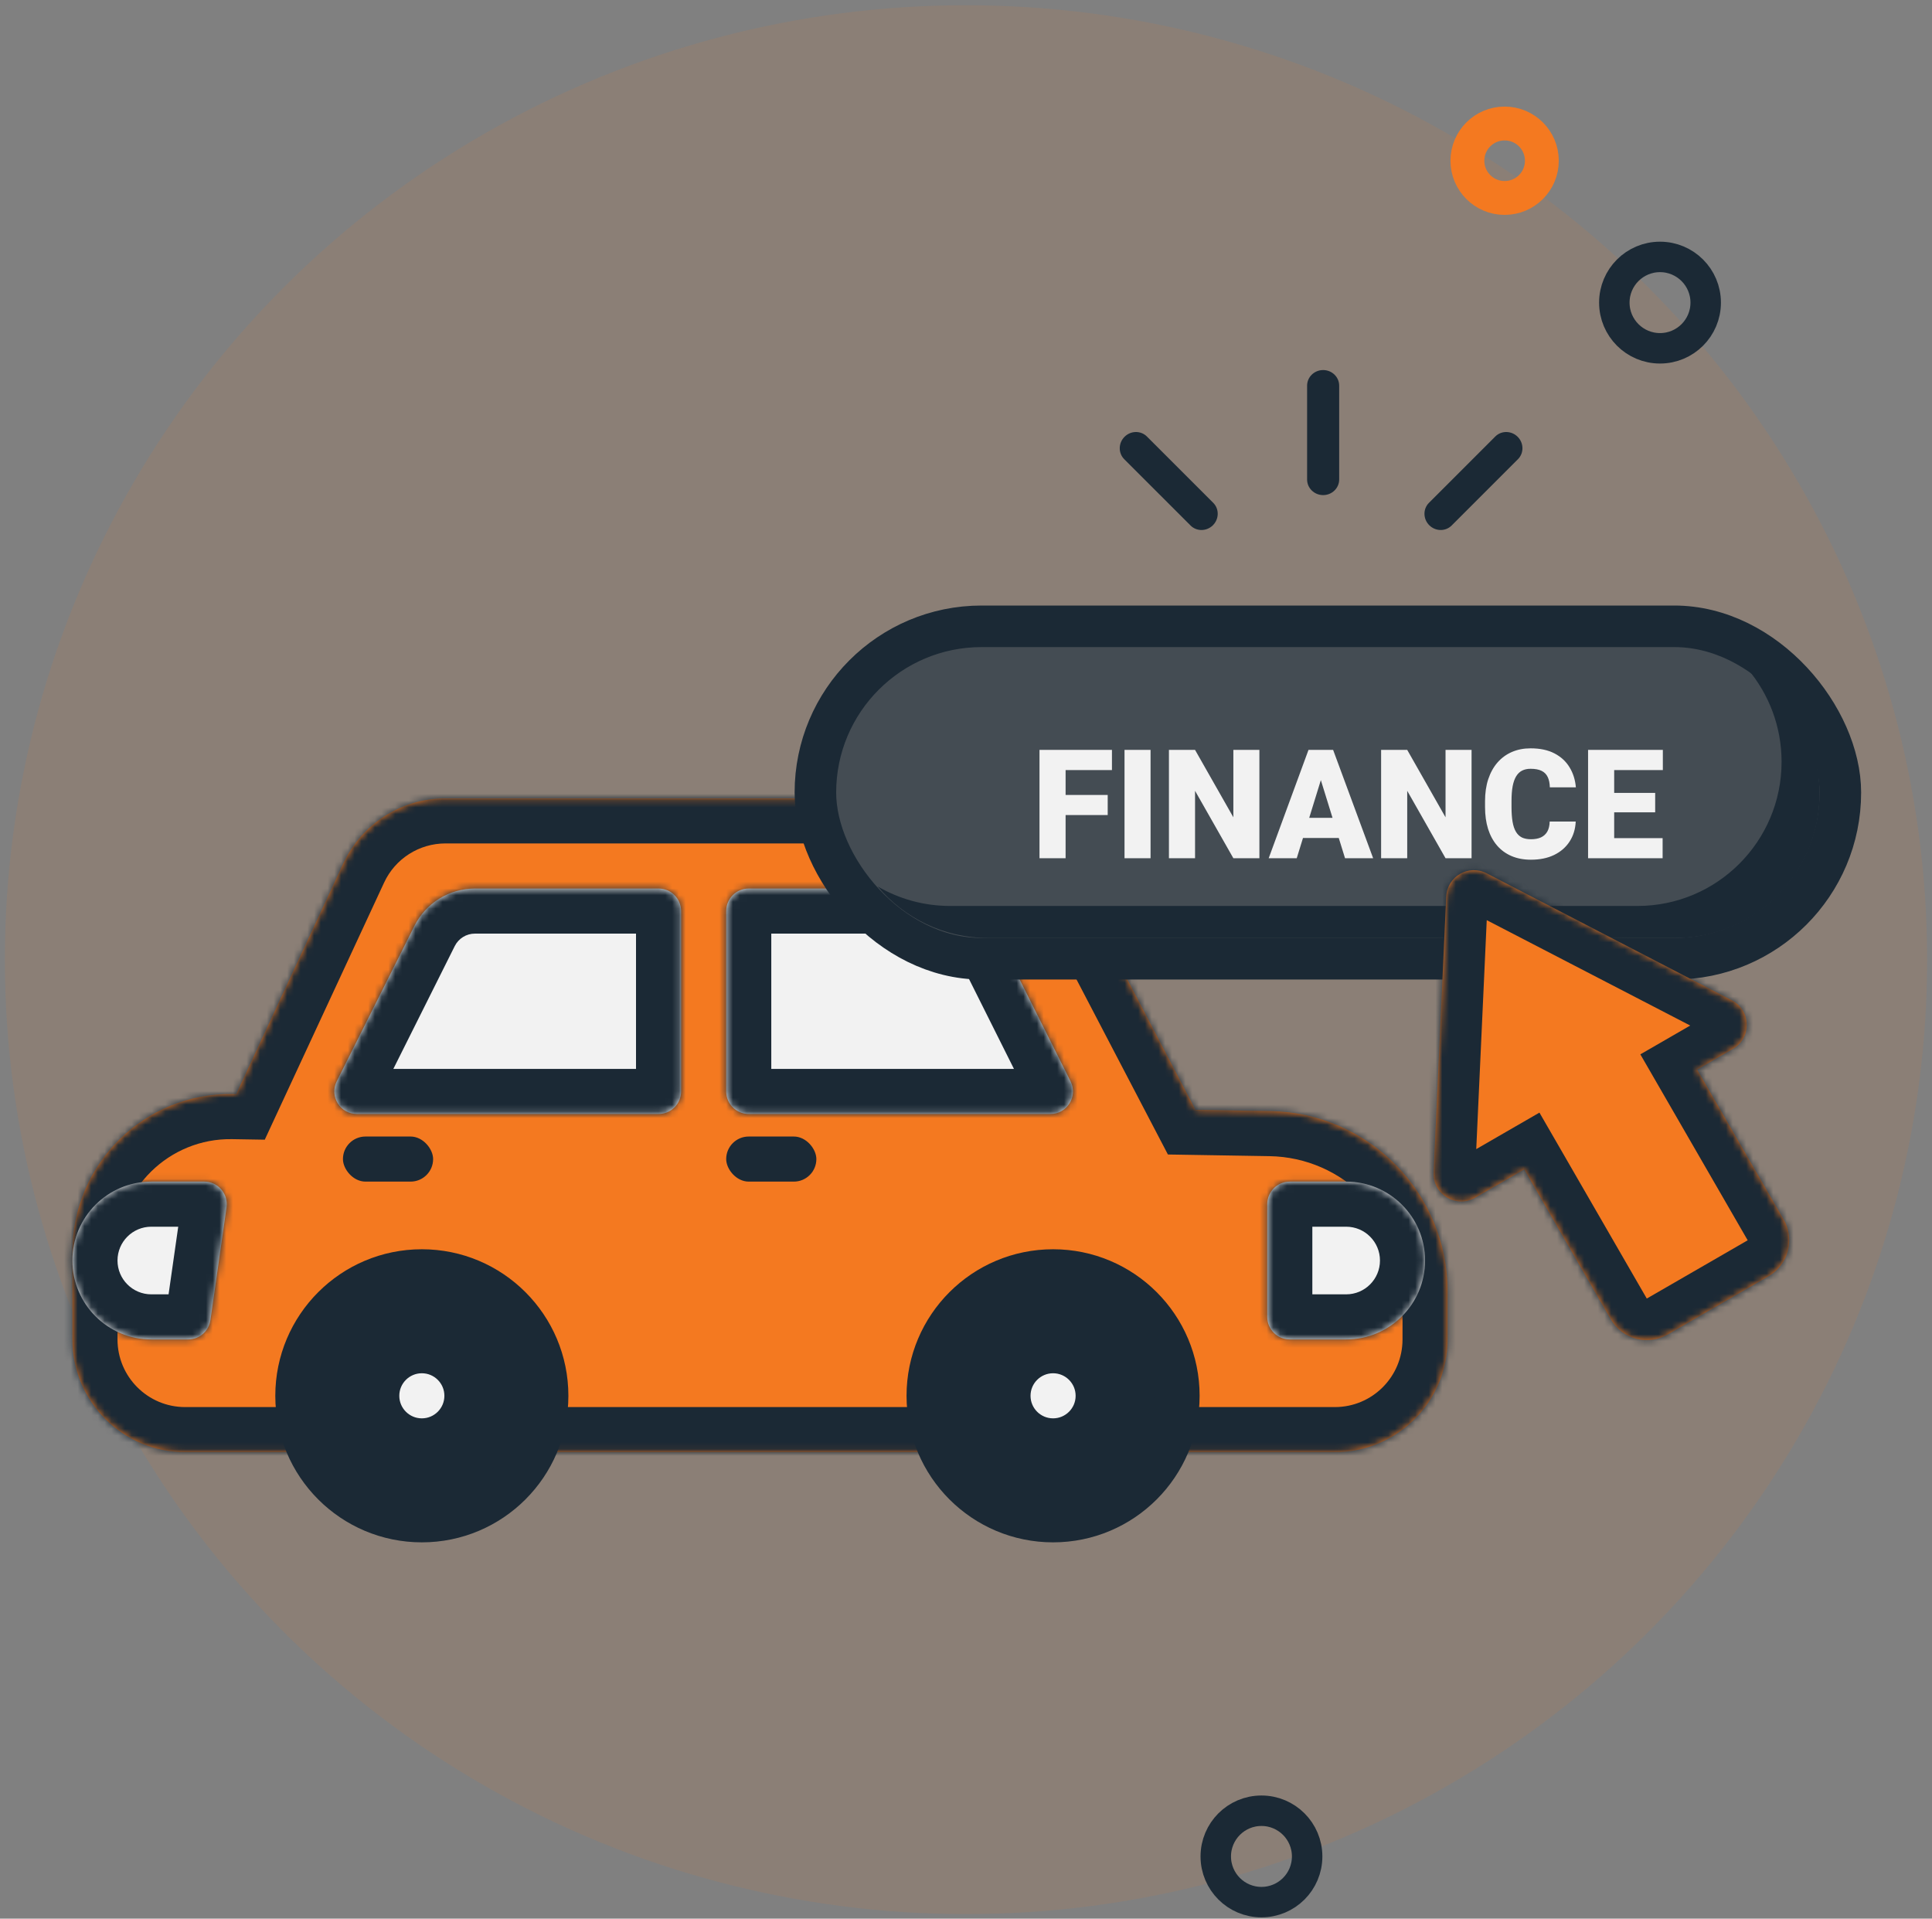 <svg width="286" height="284" viewBox="0 0 286 284" fill="none" xmlns="http://www.w3.org/2000/svg">
<rect x="0" y="0" width="286" height="284" fill="#808080" stroke="none"/>
<ellipse cx="143" cy="142.055" rx="142.281" ry="141.279" fill="#F47920" fill-opacity="0.1"/>
<path d="M252.5 44.794C252.5 48.529 249.472 51.557 245.737 51.557C242.002 51.557 238.974 48.529 238.974 44.794C238.974 41.058 242.002 38.03 245.737 38.03C249.472 38.03 252.5 41.058 252.5 44.794Z" stroke="#1B2935" stroke-width="4.509"/>
<path d="M193.5 274.794C193.5 278.529 190.472 281.557 186.737 281.557C183.002 281.557 179.974 278.529 179.974 274.794C179.974 271.058 183.002 268.03 186.737 268.03C190.472 268.03 193.5 271.058 193.5 274.794Z" stroke="#1B2935" stroke-width="4.509"/>
<path d="M228.246 23.792C228.246 26.835 225.779 29.303 222.735 29.303C219.691 29.303 217.224 26.835 217.224 23.792C217.224 20.748 219.691 18.281 222.735 18.281C225.779 18.281 228.246 20.748 228.246 23.792Z" stroke="#F47920" stroke-width="5.01"/>
<mask id="path-5-inside-1_35_1508" fill="white">
<path fill-rule="evenodd" clip-rule="evenodd" d="M65.942 118.172C59.446 118.172 53.541 121.941 50.806 127.833L34.967 161.954L34.463 161.946C21.413 161.732 10.719 172.252 10.719 185.304V198.267C10.719 207.482 18.19 214.953 27.406 214.953H197.607C206.823 214.953 214.293 207.482 214.293 198.267V191.158C214.293 176.584 202.605 164.702 188.033 164.463L176.967 164.282L157.568 127.134C154.691 121.625 148.992 118.172 142.777 118.172H65.942Z"/>
</mask>
<path fill-rule="evenodd" clip-rule="evenodd" d="M65.942 118.172C59.446 118.172 53.541 121.941 50.806 127.833L34.967 161.954L34.463 161.946C21.413 161.732 10.719 172.252 10.719 185.304V198.267C10.719 207.482 18.19 214.953 27.406 214.953H197.607C206.823 214.953 214.293 207.482 214.293 198.267V191.158C214.293 176.584 202.605 164.702 188.033 164.463L176.967 164.282L157.568 127.134C154.691 121.625 148.992 118.172 142.777 118.172H65.942Z" fill="#F47920"/>
<path d="M50.806 127.833L44.752 125.022V125.022L50.806 127.833ZM34.967 161.954L34.858 168.628L39.195 168.699L41.021 164.764L34.967 161.954ZM34.463 161.946L34.573 155.272H34.573L34.463 161.946ZM188.033 164.463L187.923 171.137L188.033 164.463ZM176.967 164.282L171.051 167.372L172.889 170.891L176.858 170.956L176.967 164.282ZM157.568 127.134L163.484 124.044V124.044L157.568 127.134ZM56.86 130.643C58.501 127.108 62.044 124.846 65.942 124.846V111.497C56.848 111.497 48.581 116.774 44.752 125.022L56.86 130.643ZM41.021 164.764L56.86 130.643L44.752 125.022L28.913 159.144L41.021 164.764ZM34.354 168.62L34.858 168.628L35.077 155.281L34.573 155.272L34.354 168.62ZM17.394 185.304C17.394 175.981 25.032 168.467 34.354 168.62L34.573 155.272C17.794 154.997 4.045 168.523 4.045 185.304H17.394ZM17.394 198.267V185.304H4.045V198.267H17.394ZM27.406 208.279C21.876 208.279 17.394 203.796 17.394 198.267H4.045C4.045 211.169 14.504 221.628 27.406 221.628V208.279ZM197.607 208.279H27.406V221.628H197.607V208.279ZM207.619 198.267C207.619 203.796 203.136 208.279 197.607 208.279V221.628C210.509 221.628 220.968 211.169 220.968 198.267H207.619ZM207.619 191.158V198.267H220.968V191.158H207.619ZM187.923 171.137C198.853 171.316 207.619 180.227 207.619 191.158H220.968C220.968 172.94 206.358 158.088 188.142 157.79L187.923 171.137ZM176.858 170.956L187.923 171.137L188.142 157.79L177.077 157.608L176.858 170.956ZM151.652 130.224L171.051 167.372L182.884 161.192L163.484 124.044L151.652 130.224ZM142.777 124.846C146.506 124.846 149.926 126.919 151.652 130.224L163.484 124.044C159.457 116.332 151.477 111.497 142.777 111.497V124.846ZM65.942 124.846H142.777V111.497H65.942V124.846Z" fill="#1B2935" mask="url(#path-5-inside-1_35_1508)"/>
<circle cx="62.447" cy="206.61" r="18.355" fill="#1B2935" stroke="#1B2935" stroke-width="6.675"/>
<circle cx="62.447" cy="206.61" r="5.84" fill="#F2F2F2" stroke="#1B2935" stroke-width="5.006"/>
<circle cx="155.891" cy="206.61" r="18.355" fill="#1B2935" stroke="#1B2935" stroke-width="6.675"/>
<circle cx="155.891" cy="206.61" r="5.84" fill="#F2F2F2" stroke="#1B2935" stroke-width="5.006"/>
<mask id="path-11-inside-2_35_1508" fill="white">
<path d="M190.932 198.267C189.089 198.267 187.595 196.772 187.595 194.929L187.595 178.243C187.595 176.4 189.089 174.906 190.932 174.906L199.276 174.906C205.727 174.906 210.956 180.135 210.956 186.586C210.956 193.037 205.727 198.267 199.276 198.267L190.932 198.267Z"/>
</mask>
<path d="M190.932 198.267C189.089 198.267 187.595 196.772 187.595 194.929L187.595 178.243C187.595 176.4 189.089 174.906 190.932 174.906L199.276 174.906C205.727 174.906 210.956 180.135 210.956 186.586C210.956 193.037 205.727 198.267 199.276 198.267L190.932 198.267Z" fill="#F2F2F2"/>
<path d="M194.27 194.929L194.27 178.243L180.921 178.243L180.921 194.929L194.27 194.929ZM190.932 181.58L199.276 181.58L199.276 168.231L190.932 168.231L190.932 181.58ZM199.276 191.592L190.932 191.592L190.932 204.941L199.276 204.941L199.276 191.592ZM204.282 186.586C204.282 189.351 202.04 191.592 199.276 191.592L199.276 204.941C209.413 204.941 217.631 196.723 217.631 186.586L204.282 186.586ZM199.276 181.58C202.04 181.58 204.282 183.821 204.282 186.586L217.631 186.586C217.631 176.449 209.413 168.231 199.276 168.231L199.276 181.58ZM194.27 178.243C194.27 180.086 192.776 181.58 190.932 181.58L190.932 168.231C185.403 168.231 180.921 172.714 180.921 178.243L194.27 178.243ZM180.921 194.929C180.921 200.459 185.403 204.941 190.932 204.941L190.932 191.592C192.776 191.592 194.27 193.086 194.27 194.929L180.921 194.929Z" fill="#1B2935" mask="url(#path-11-inside-2_35_1508)"/>
<mask id="path-13-inside-3_35_1508" fill="white">
<path d="M30.232 174.906C32.263 174.906 33.823 176.705 33.536 178.715L31.152 195.401C30.917 197.046 29.509 198.267 27.848 198.267L22.4 198.267C15.949 198.267 10.719 193.037 10.719 186.586C10.719 180.135 15.949 174.906 22.4 174.906L30.232 174.906Z"/>
</mask>
<path d="M30.232 174.906C32.263 174.906 33.823 176.705 33.536 178.715L31.152 195.401C30.917 197.046 29.509 198.267 27.848 198.267L22.4 198.267C15.949 198.267 10.719 193.037 10.719 186.586C10.719 180.135 15.949 174.906 22.4 174.906L30.232 174.906Z" fill="#F2F2F2"/>
<path d="M27.848 198.267L27.848 191.592L27.848 198.267ZM26.928 177.771L24.545 194.457L37.76 196.345L40.143 179.659L26.928 177.771ZM27.848 191.592L22.4 191.592L22.4 204.941L27.848 204.941L27.848 191.592ZM22.4 181.58L30.232 181.58L30.232 168.231L22.4 168.231L22.4 181.58ZM17.394 186.586C17.394 183.822 19.635 181.58 22.4 181.58L22.4 168.231C12.262 168.231 4.045 176.449 4.045 186.586L17.394 186.586ZM22.4 191.592C19.635 191.592 17.394 189.351 17.394 186.586L4.045 186.586C4.045 196.723 12.262 204.941 22.4 204.941L22.4 191.592ZM24.545 194.457C24.779 192.813 26.188 191.592 27.848 191.592L27.848 204.941C32.831 204.941 37.055 201.278 37.76 196.345L24.545 194.457ZM40.143 179.659C41.005 173.627 36.325 168.231 30.232 168.231L30.232 181.58C28.201 181.58 26.641 179.782 26.928 177.771L40.143 179.659Z" fill="#1B2935" mask="url(#path-13-inside-3_35_1508)"/>
<mask id="path-15-inside-4_35_1508" fill="white">
<path d="M107.5 134.858C107.5 133.015 108.995 131.521 110.838 131.521H138.023C141.815 131.521 145.282 133.664 146.978 137.055L158.482 160.064C159.591 162.283 157.978 164.894 155.497 164.894H110.838C108.995 164.894 107.5 163.4 107.5 161.557V134.858Z"/>
</mask>
<path d="M107.5 134.858C107.5 133.015 108.995 131.521 110.838 131.521H138.023C141.815 131.521 145.282 133.664 146.978 137.055L158.482 160.064C159.591 162.283 157.978 164.894 155.497 164.894H110.838C108.995 164.894 107.5 163.4 107.5 161.557V134.858Z" fill="#F2F2F2"/>
<path d="M158.482 160.064L164.452 157.079L158.482 160.064ZM146.978 137.055L141.008 140.04L146.978 137.055ZM110.838 138.196H138.023V124.846H110.838V138.196ZM141.008 140.04L152.512 163.049L164.452 157.079L152.948 134.07L141.008 140.04ZM155.497 158.219H110.838V171.568H155.497V158.219ZM114.175 161.557V134.858H100.826V161.557H114.175ZM110.838 158.219C112.681 158.219 114.175 159.713 114.175 161.557H100.826C100.826 167.086 105.308 171.568 110.838 171.568V158.219ZM152.512 163.049C151.403 160.83 153.016 158.219 155.497 158.219V171.568C162.94 171.568 167.78 163.736 164.452 157.079L152.512 163.049ZM138.023 138.196C139.287 138.196 140.442 138.91 141.008 140.04L152.948 134.07C150.121 128.417 144.343 124.846 138.023 124.846V138.196ZM110.838 124.846C105.308 124.846 100.826 129.329 100.826 134.858H114.175C114.175 136.701 112.681 138.196 110.838 138.196V124.846Z" fill="#1B2935" mask="url(#path-15-inside-4_35_1508)"/>
<mask id="path-17-inside-5_35_1508" fill="white">
<path d="M100.826 134.858C100.826 133.015 99.332 131.521 97.489 131.521H70.303C66.511 131.521 63.044 133.664 61.348 137.055L49.844 160.064C48.735 162.283 50.348 164.894 52.829 164.894H97.489C99.332 164.894 100.826 163.4 100.826 161.557V134.858Z"/>
</mask>
<path d="M100.826 134.858C100.826 133.015 99.332 131.521 97.489 131.521H70.303C66.511 131.521 63.044 133.664 61.348 137.055L49.844 160.064C48.735 162.283 50.348 164.894 52.829 164.894H97.489C99.332 164.894 100.826 163.4 100.826 161.557V134.858Z" fill="#F2F2F2"/>
<path d="M49.844 160.064L43.874 157.079L49.844 160.064ZM61.348 137.055L67.318 140.04L61.348 137.055ZM97.489 138.196H70.303V124.846H97.489V138.196ZM67.318 140.04L55.814 163.049L43.874 157.079L55.379 134.07L67.318 140.04ZM52.829 158.219H97.489V171.568H52.829V158.219ZM94.151 161.557V134.858H107.5V161.557H94.151ZM97.489 158.219C95.645 158.219 94.151 159.713 94.151 161.557H107.5C107.5 167.086 103.018 171.568 97.489 171.568V158.219ZM55.814 163.049C56.923 160.83 55.31 158.219 52.829 158.219V171.568C45.386 171.568 40.546 163.736 43.874 157.079L55.814 163.049ZM70.303 138.196C69.039 138.196 67.884 138.91 67.318 140.04L55.379 134.07C58.205 128.417 63.983 124.846 70.303 124.846V138.196ZM97.489 124.846C103.018 124.846 107.5 129.329 107.5 134.858H94.151C94.151 136.701 95.645 138.196 97.489 138.196V124.846Z" fill="#1B2935" mask="url(#path-17-inside-5_35_1508)"/>
<rect x="107.5" y="168.231" width="13.349" height="6.675" rx="3.337" fill="#1B2935"/>
<rect x="50.767" y="168.231" width="13.349" height="6.675" rx="3.337" fill="#1B2935"/>
<path d="M193.494 57.09V70.973C193.494 72.251 194.557 73.286 195.868 73.286C197.18 73.286 198.243 72.25 198.243 70.972V57.09C198.243 55.812 197.18 54.776 195.868 54.776C194.557 54.776 193.494 55.813 193.494 57.09Z" fill="#1B2935"/>
<path d="M166.424 67.972L176.241 77.788C177.144 78.692 178.628 78.672 179.555 77.745C180.482 76.818 180.501 75.333 179.598 74.43L169.781 64.614C168.878 63.71 167.394 63.729 166.467 64.657C165.54 65.584 165.521 67.068 166.424 67.972Z" fill="#1B2935"/>
<path d="M221.35 64.614L211.533 74.43C210.63 75.333 210.649 76.817 211.576 77.744C212.504 78.671 213.988 78.691 214.892 77.787L224.708 67.971C225.612 67.067 225.592 65.583 224.665 64.656C223.737 63.729 222.253 63.71 221.35 64.614Z" fill="#1B2935"/>
<rect x="120.705" y="92.708" width="151.729" height="49.209" rx="24.605" fill="#444C53" stroke="#1B2935" stroke-width="6.151"/>
<path fill-rule="evenodd" clip-rule="evenodd" d="M129.928 131.216C133.841 135.878 139.712 138.842 146.275 138.842H248.026C259.808 138.842 269.359 129.291 269.359 117.509C269.359 109.635 265.093 102.758 258.747 99.061C261.859 102.769 263.732 107.55 263.732 112.768C263.732 124.55 254.181 134.102 242.399 134.102H140.649C136.74 134.102 133.078 133.051 129.928 131.216Z" fill="#1B2935"/>
<mask id="path-26-inside-6_35_1508" fill="white">
<path fill-rule="evenodd" clip-rule="evenodd" d="M220.07 129.269C217.413 127.893 214.225 129.734 214.088 132.723L212.218 173.554C212.07 176.791 215.559 178.913 218.365 177.293L225.637 173.095L238.452 195.291C240.15 198.233 243.912 199.241 246.854 197.543L261.791 188.919C264.733 187.22 265.742 183.458 264.043 180.516L251.228 158.32L256.531 155.258C259.337 153.638 259.244 149.556 256.366 148.065L220.07 129.269Z"/>
</mask>
<path fill-rule="evenodd" clip-rule="evenodd" d="M220.07 129.269C217.413 127.893 214.225 129.734 214.088 132.723L212.218 173.554C212.07 176.791 215.559 178.913 218.365 177.293L225.637 173.095L238.452 195.291C240.15 198.233 243.912 199.241 246.854 197.543L261.791 188.919C264.733 187.22 265.742 183.458 264.043 180.516L251.228 158.32L256.531 155.258C259.337 153.638 259.244 149.556 256.366 148.065L220.07 129.269Z" fill="#F47920"/>
<path d="M214.088 132.723L220.233 133.004L220.233 133.004L214.088 132.723ZM220.07 129.269L222.899 123.807L220.07 129.269ZM212.218 173.554L206.074 173.273L206.074 173.273L212.218 173.554ZM225.637 173.095L230.964 170.019L227.888 164.692L222.561 167.768L225.637 173.095ZM246.854 197.543L243.779 192.216L246.854 197.543ZM261.791 188.919L264.867 194.246L261.791 188.919ZM251.228 158.32L248.152 152.993L242.825 156.068L245.901 161.395L251.228 158.32ZM256.366 148.065L259.195 142.603L256.366 148.065ZM220.233 133.004C220.164 134.498 218.57 135.419 217.242 134.731L222.899 123.807C216.257 120.367 208.285 124.969 207.943 132.441L220.233 133.004ZM218.363 173.835L220.233 133.004L207.943 132.441L206.074 173.273L218.363 173.835ZM215.29 171.966C216.693 171.156 218.437 172.217 218.363 173.835L206.074 173.273C205.703 181.366 214.424 186.671 221.441 182.62L215.29 171.966ZM222.561 167.768L215.29 171.966L221.441 182.62L228.712 178.422L222.561 167.768ZM243.779 192.216L230.964 170.019L220.309 176.17L233.125 198.367L243.779 192.216ZM243.779 192.216L233.125 198.367C236.522 204.251 244.046 206.267 249.93 202.87L243.779 192.216ZM258.716 183.592L243.779 192.216L249.93 202.87L264.867 194.246L258.716 183.592ZM258.716 183.592L258.716 183.592L264.867 194.246C270.751 190.849 272.767 183.325 269.37 177.441L258.716 183.592ZM245.901 161.395L258.716 183.592L269.37 177.441L256.555 155.244L245.901 161.395ZM253.455 149.931L248.152 152.993L254.303 163.647L259.606 160.585L253.455 149.931ZM253.537 153.527C252.098 152.782 252.052 150.741 253.455 149.931L259.606 160.585C266.623 156.534 266.389 146.329 259.195 142.603L253.537 153.527ZM217.242 134.731L253.537 153.527L259.195 142.603L222.899 123.807L217.242 134.731Z" fill="#1B2935" mask="url(#path-26-inside-6_35_1508)"/>
<path d="M157.744 111.001V127.036H153.879V111.001H157.744ZM163.977 117.675V120.648H156.643V117.675H163.977ZM164.605 111.001V113.985H156.643V111.001H164.605ZM170.321 111.001V127.036H166.466V111.001H170.321ZM186.433 111.001V127.036H182.578L176.907 117.058V127.036H173.041V111.001H176.907L182.578 120.979V111.001H186.433ZM195.871 114.371L191.961 127.036H187.809L193.701 111.001H196.333L195.871 114.371ZM199.109 127.036L195.188 114.371L194.681 111.001H197.346L203.271 127.036H199.109ZM198.954 121.056V124.04H190.728V121.056H198.954ZM217.841 111.001V127.036H213.987L208.315 117.058V127.036H204.45V111.001H208.315L213.987 120.979V111.001H217.841ZM229.405 121.606H233.259C233.208 122.722 232.907 123.706 232.356 124.558C231.806 125.409 231.042 126.074 230.066 126.551C229.097 127.021 227.951 127.256 226.63 127.256C225.558 127.256 224.6 127.076 223.755 126.716C222.918 126.357 222.206 125.839 221.619 125.163C221.039 124.488 220.595 123.669 220.286 122.708C219.985 121.746 219.835 120.663 219.835 119.459V118.589C219.835 117.385 219.993 116.302 220.308 115.34C220.631 114.371 221.087 113.549 221.674 112.873C222.269 112.19 222.981 111.669 223.81 111.309C224.64 110.95 225.561 110.77 226.575 110.77C227.97 110.77 229.148 111.019 230.11 111.519C231.072 112.018 231.817 112.704 232.345 113.578C232.874 114.444 233.186 115.432 233.281 116.54H229.427C229.412 115.938 229.309 115.435 229.119 115.032C228.928 114.62 228.627 114.312 228.216 114.107C227.804 113.901 227.257 113.798 226.575 113.798C226.097 113.798 225.683 113.886 225.33 114.062C224.978 114.239 224.684 114.518 224.449 114.899C224.214 115.281 224.038 115.777 223.921 116.386C223.81 116.988 223.755 117.715 223.755 118.567V119.459C223.755 120.31 223.807 121.037 223.91 121.639C224.012 122.241 224.178 122.733 224.405 123.115C224.633 123.497 224.926 123.78 225.286 123.963C225.653 124.139 226.101 124.227 226.63 124.227C227.217 124.227 227.713 124.136 228.116 123.952C228.52 123.761 228.832 123.475 229.053 123.093C229.273 122.704 229.39 122.208 229.405 121.606ZM246.122 124.062V127.036H237.576V124.062H246.122ZM238.953 111.001V127.036H235.088V111.001H238.953ZM245.021 117.366V120.241H237.576V117.366H245.021ZM246.156 111.001V113.985H237.576V111.001H246.156Z" fill="#F2F2F2"/>
</svg>
